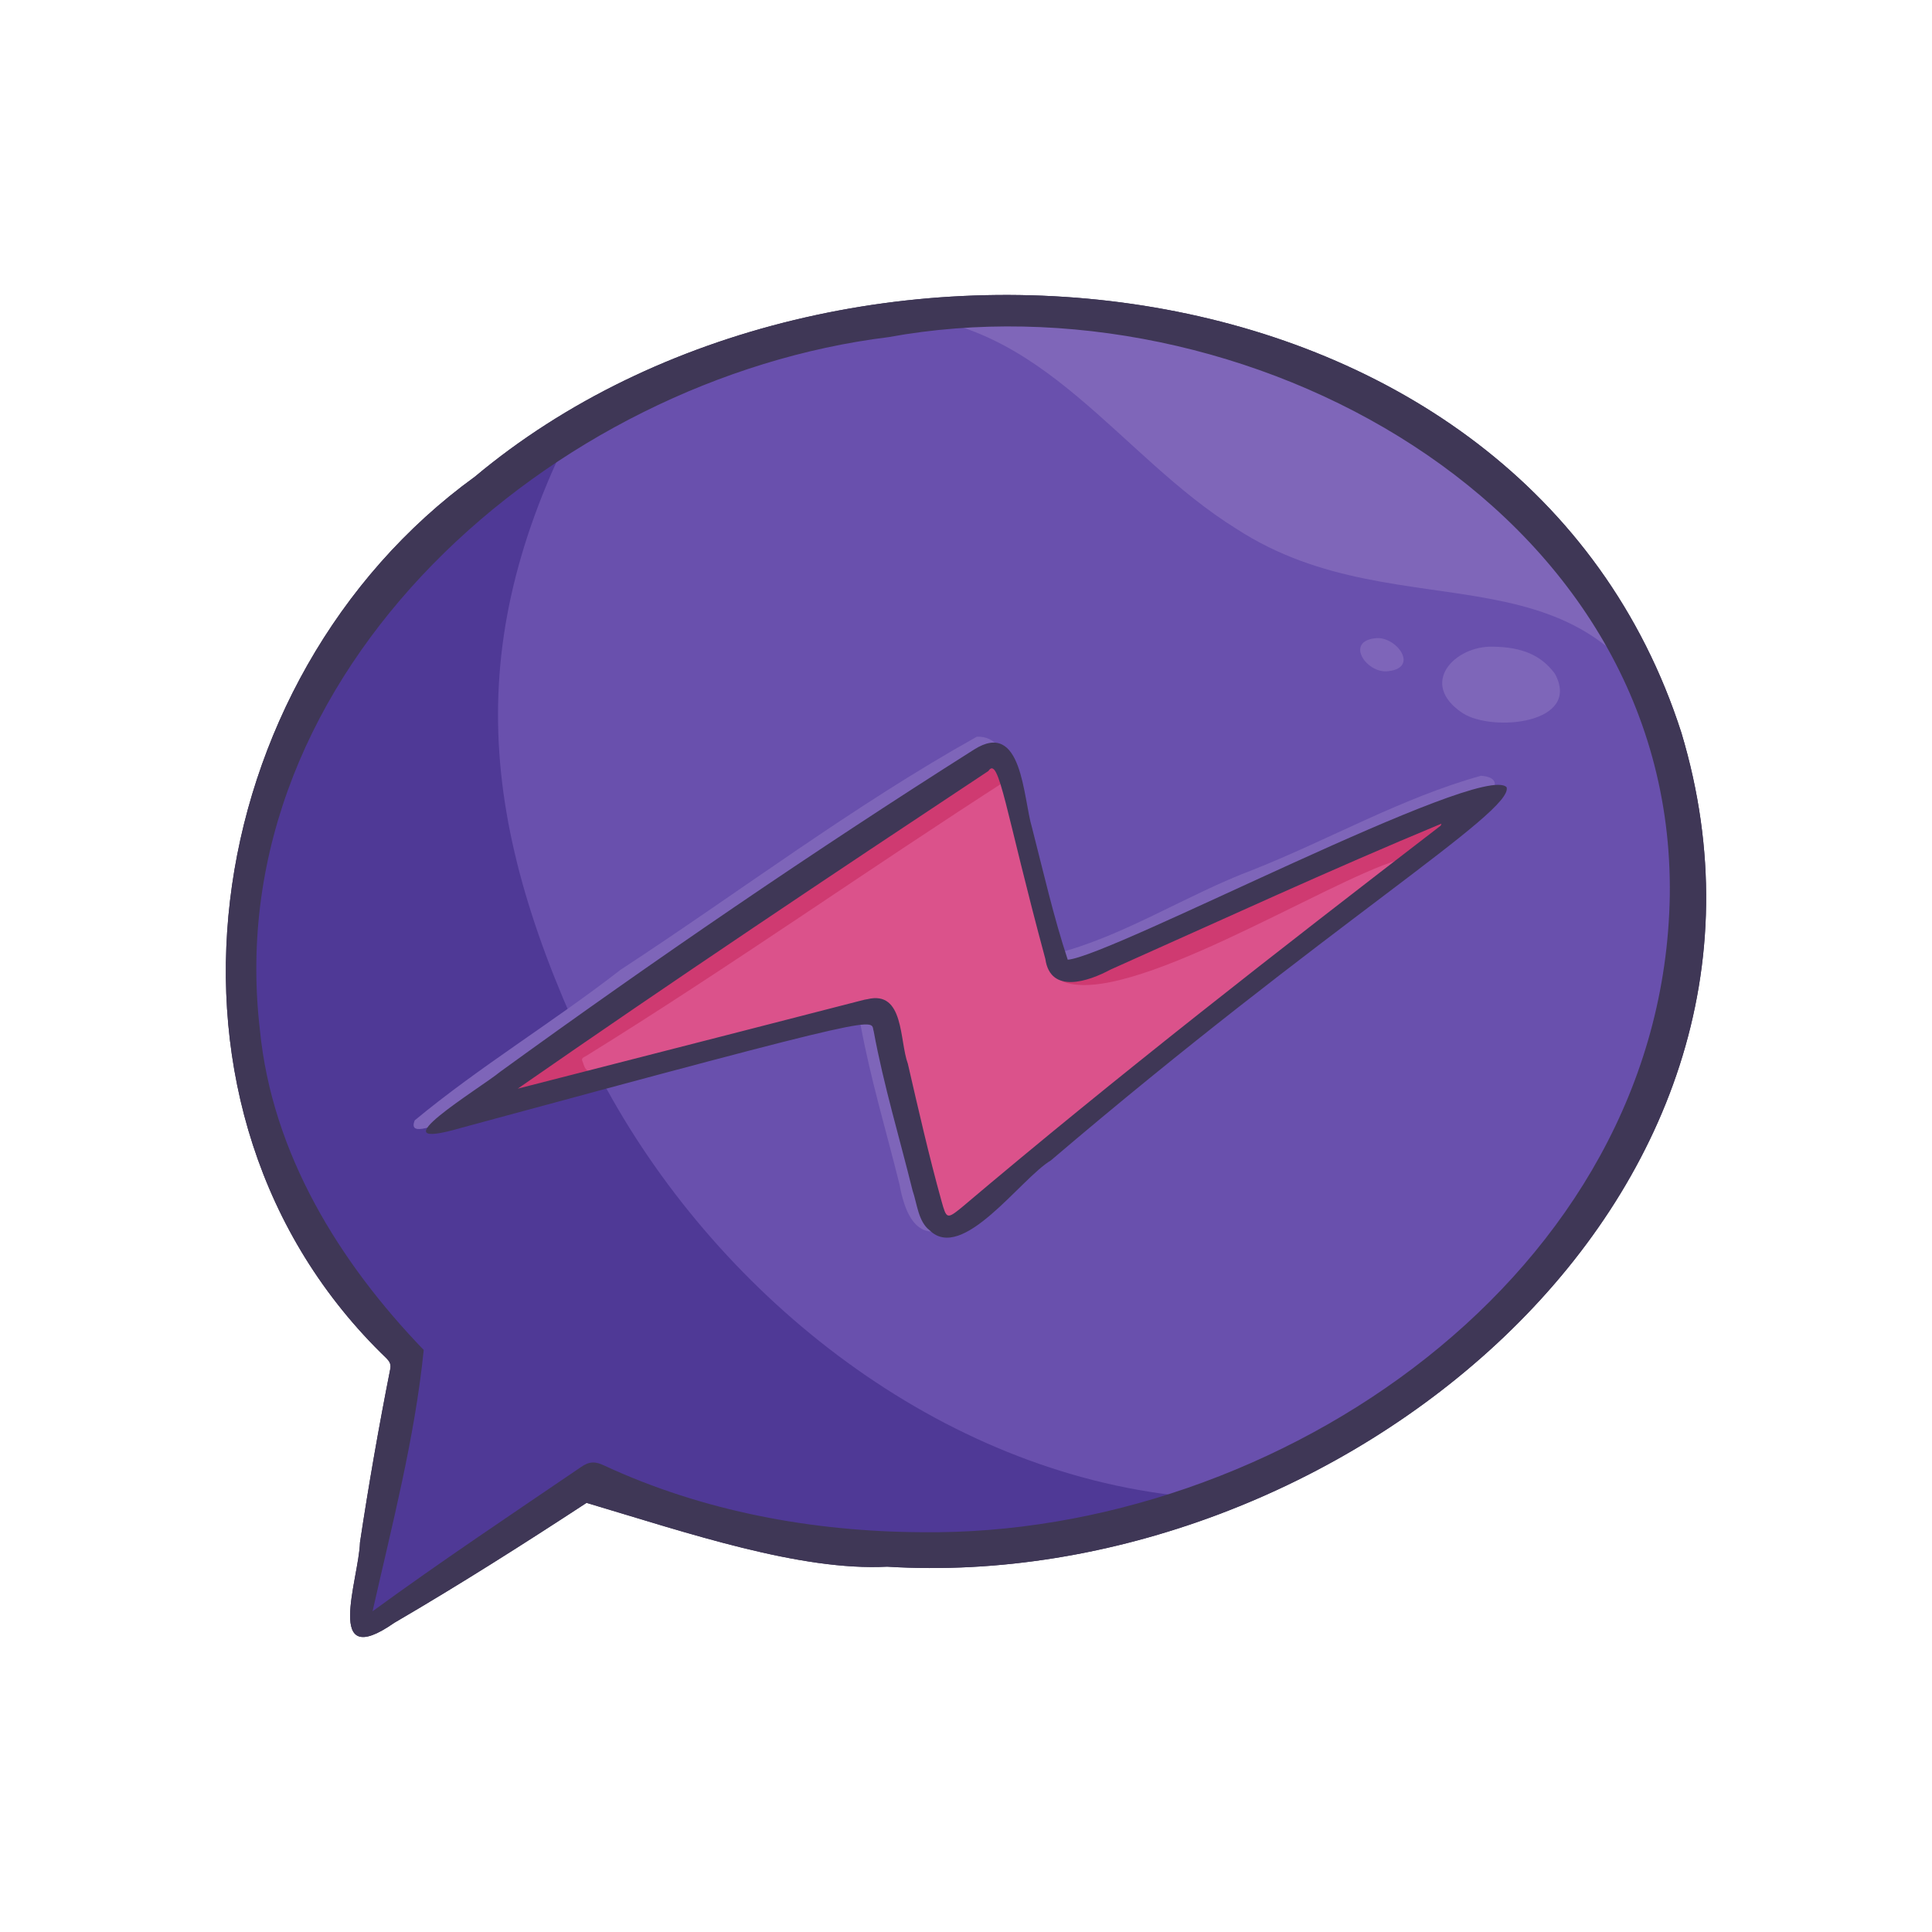 <?xml version="1.0" ?>
<!-- Uploaded to: SVG Repo, www.svgrepo.com, Generator: SVG Repo Mixer Tools -->
<svg width="800px" height="800px" viewBox="0 0 500 500" enable-background="new 0 0 500 500" id="Layer_1" version="1.1" xml:space="preserve" xmlns="http://www.w3.org/2000/svg" xmlns:xlink="http://www.w3.org/1999/xlink">
<g>
<path d="M435.145,189.638C394.474,62.878,216.5,45.021,122.916,123.357C50.837,175.592,33.574,287.7,100.05,351.558   c0.773,0.812,1.193,1.5,0.948,2.736c-2.949,14.901-5.565,29.862-7.834,44.882c-0.276,9.545-9.498,33.628,8.865,20.815   c16.896-9.859,33.404-20.34,49.768-31.051c26.479,7.893,55.327,17.677,77.798,16.516   C345.049,412.579,471.694,311.345,435.145,189.638z" fill="#3F3756"/>
<path d="M104.955,350.463l-12,70.5l62.5-35.494c66.068,32.724,214.03,11.557,259.501-77.511   c53.081-105.959,1.8-217.337-151.999-226.251C84.651,84.363,5.587,251.616,104.955,350.463z" fill="#6950AD"/>
<path d="M306.393,387.238c-63.081-6.416-119.398-50.826-149.366-105.365c-0.186-0.141-0.373-0.213-0.558-0.244   c-31.683-63.378-38.068-111.143-8.661-170.05C78.04,151.623,36.98,243.817,80.65,317.274c6.49,11.192,14.555,21.398,23.856,30.383   c1.083,1.043,2.633,1.776,2.734,3.696c-2.376,23.478-8.431,46.571-13.63,69.611c18.085-13.197,36.907-25.751,55.487-38.393   c2.294-1.634,3.945-1.523,6.224-0.43c48.072,21.921,104.768,22.999,154.572,6.186C308.541,388.6,307.707,387.323,306.393,387.238z" fill="#4F3996"/>
<path d="M154.665,280.354c-12.951,3.027-25.758,6.608-38.612,10.007c-2.343,0.098-10.679,4.346-8.717-0.419   c16.743-13.877,35.98-25.525,53.247-38.953c30.686-20.055,60.243-42.48,92.218-60.327c9.77-0.342,8.259,15.44,10.921,22.029   c2.931,11.407,5.56,23.032,9.239,34.174c17.747-4.457,34.054-15.285,51.351-21.779c19.705-7.816,38.615-18.67,58.98-24.321   c8.344,0.647-0.1,7.999-3.382,9.935c-37.407,28.982-75.146,57.597-111.321,88.117c-11.098,7.966-30.695,35.636-35.786,7.771   c-3.393-13.718-7.487-27.268-10.051-41.185c-0.322-1.75-1.24-2.277-2.781-2.301C198.08,268.23,176.544,275.035,154.665,280.354z" fill="#7E65B9"/>
<path d="M434.786,195.849c-21.343-58.564-71.479-30.746-114.843-59.019c-30.333-18.823-50.078-54.233-88.874-55.264   C313.569,67.768,412.75,109.706,434.786,195.849z" fill="#7F66B9"/>
<path d="M120.038,287.213l137.667-92.667c4.244,5.498,16.699,57.05,17,56.792l100.75-41.875l1.5,3.703l-130,103.547   l-4.688-1l-14.812-54L120.038,287.213z" fill="#DB528B"/>
<path d="M435.145,189.638C394.474,62.878,216.5,45.021,122.916,123.357C50.837,175.592,33.574,287.7,100.05,351.558   c0.773,0.812,1.193,1.5,0.948,2.736c-2.949,14.901-5.565,29.862-7.834,44.882c-0.276,9.545-9.498,33.628,8.865,20.815   c16.896-9.859,33.404-20.34,49.768-31.051c26.479,7.893,55.327,17.677,77.798,16.516   C345.049,412.579,471.694,311.345,435.145,189.638z M432.139,231.876c-1.664,97.983-101.671,165.803-193.576,164.657   c-28.15-0.133-56.575-5.355-82.19-17.252c-2.214-1.063-3.818-1.17-6.047,0.417c-18.052,12.283-36.34,24.481-53.91,37.303   c5.05-22.38,10.934-44.825,13.244-67.633c-21.74-22.547-39.266-50.723-42.406-82.893C56.41,173.489,143.314,97.918,229.969,87.247   l0,0c0,0,0,0,0,0C321.088,70.56,433.548,130.612,432.139,231.876z" fill="#3F3756"/>
<path d="M386.445,167.36c7.429,0.11,12.411,2.182,15.965,7.004c6.981,12.887-16.068,15.199-23.86,10.202   C366.945,176.892,376.549,167.03,386.445,167.36z" fill="#7E66B9"/>
<path d="M356.341,165.141c5.3-0.209,10.903,7.704,2.921,8.559C353.62,174.437,347.787,165.732,356.341,165.141z" fill="#7E65B9"/>
<path d="M261.615,201.23C224.84,224.852,189,250.169,151.79,273.218c-0.476,0.305-1.442,0.561-1.1,1.318   c0.468,1.036,0.539,2.464,2.032,2.784c-7.315,2.184-14.729,3.772-22.109,5.746c42.004-29.189,84.813-57.783,127.546-86.081   C261.054,194.393,260.765,199.5,261.615,201.23z" fill="#CF3A71"/>
<path d="M361.81,222.58c-18.885,5.642-70.588,38.607-87.113,31.308c4.584,0.249,8.566-1.776,12.548-3.545   c29.845-13.315,59.53-27.032,89.71-39.559C372.51,215.08,366.911,218.936,361.81,222.58z" fill="#CF3A71"/>
<path d="M389.899,203.723c-6.523-6.654-102.337,43.805-113.572,44.651c-3.679-11.142-6.309-22.767-9.241-34.173   c-2.324-7.642-2.46-28.159-14.994-20.222c-41.803,26.465-82.627,54.378-122.632,83.385c-5.048,4.181-33.559,21.358-10.042,14.505   c112.872-30.591,105.63-28.113,106.7-24.959c2.564,13.919,6.658,27.468,10.05,41.186c1.173,3.361,1.454,8.011,4.373,10.262   c8.511,8.538,23.646-13.423,31.414-18.032C343.233,239.539,391.96,209.997,389.899,203.723z M372.826,213.695   c-41.847,32.192-83.627,64.677-123.971,98.814c-3.794,3.081-3.913,2.931-5.208-1.728c-3.262-11.734-5.957-23.618-8.695-35.486   c-2.213-5.978-0.903-19.048-10.486-16.702c-2.928,0.605,12.98-3.323-90.474,23.149c40.11-27.874,80.988-55.177,121.795-82.2   c2.769-4.169,4.352,10.18,14.745,48.624c1.315,9.232,11.23,5.801,16.842,2.775c28.5-12.713,56.846-25.812,85.665-37.774   C372.926,213.455,372.915,213.626,372.826,213.695z" fill="#3F3756"/>
</g>
</svg>